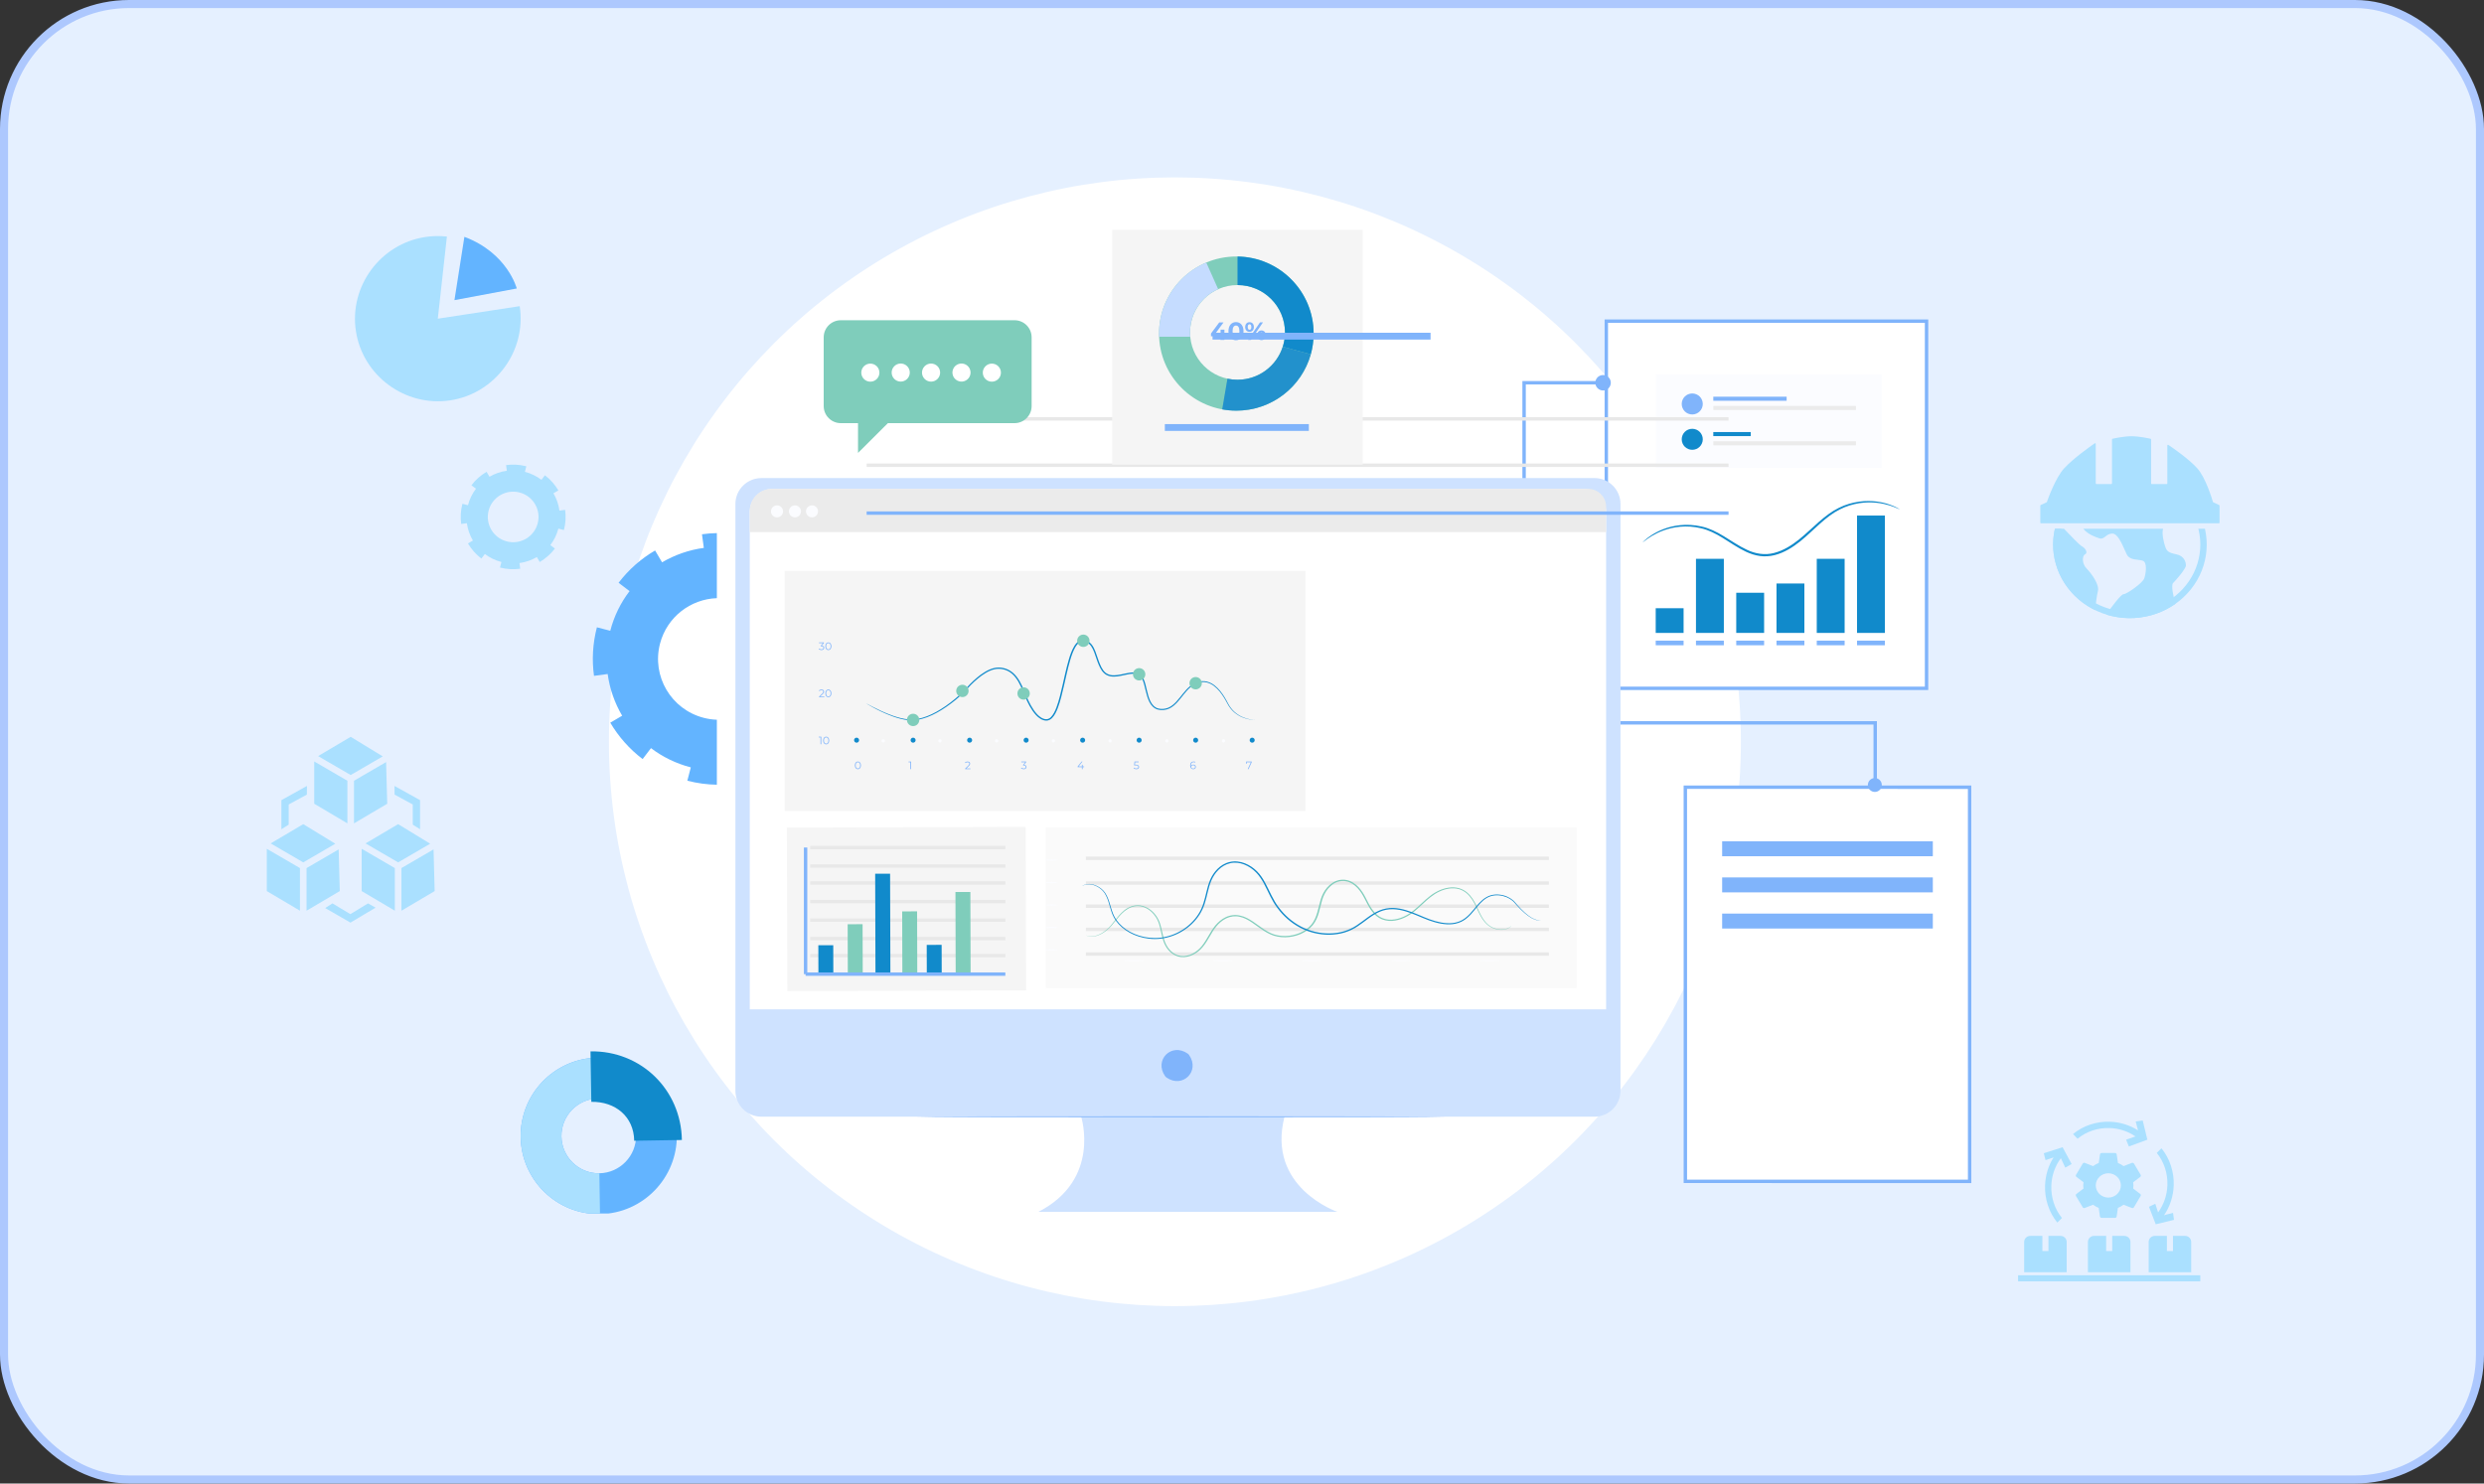 <svg width="308" height="184" viewBox="0 0 308 184" fill="none" xmlns="http://www.w3.org/2000/svg">
<rect x="0" y="0" width="308" height="184" fill="#333333" stroke="none"/>
<rect x="0.5" y="0.5" width="307" height="183" rx="15.5" fill="#E5F0FF" stroke="#ADC8FE"/>
<ellipse cx="145.681" cy="92" rx="70.178" ry="70" fill="white"/>
<g clip-path="url(#clip0_6060_34222)">
<path d="M64.559 141.037C64.473 135.687 68.748 131.263 74.087 131.177C79.427 131.091 83.841 135.372 83.924 140.725C84.01 146.075 79.736 150.499 74.397 150.585C69.057 150.671 64.643 146.389 64.559 141.037ZM78.87 140.805C78.829 138.248 76.72 136.2 74.167 136.242C71.615 136.283 69.572 138.399 69.613 140.957C69.655 143.514 71.764 145.561 74.316 145.52C76.868 145.478 78.912 143.363 78.87 140.805Z" fill="#63B4FF"/>
<path d="M64.559 141.039C64.473 135.69 68.748 131.266 74.087 131.18L74.167 136.244C71.615 136.286 69.572 138.402 69.613 140.959C69.655 143.517 71.764 145.564 74.316 145.523L74.397 150.587C69.057 150.673 64.643 146.392 64.559 141.039Z" fill="#AAE0FF"/>
<path d="M73.219 130.4C79.465 130.299 84.448 135.135 84.549 141.393L78.638 141.488C78.591 138.494 76.306 136.61 73.32 136.661L73.219 130.4Z" fill="#118ACB"/>
<rect x="199.173" y="39.832" width="39.707" height="45.542" fill="white" stroke="#80B4FB" stroke-width="0.422"/>
<path d="M235.568 63.176C235.556 63.203 235.122 62.953 234.271 62.683C233.429 62.422 232.129 62.17 230.556 62.407C229.776 62.532 228.932 62.767 228.105 63.194C227.275 63.609 226.48 64.226 225.695 64.924C224.904 65.618 224.122 66.41 223.217 67.14C222.313 67.858 221.275 68.537 220.052 68.849C219.445 69.003 218.812 69.045 218.205 68.959C217.598 68.876 217.024 68.677 216.492 68.431C215.43 67.932 214.522 67.276 213.624 66.731C212.732 66.173 211.833 65.731 210.926 65.523C210.025 65.303 209.147 65.259 208.359 65.327C206.774 65.466 205.575 66.024 204.816 66.478C204.058 66.941 203.698 67.291 203.677 67.265C203.671 67.259 203.76 67.17 203.933 67.012C204.105 66.849 204.379 66.633 204.757 66.386C205.506 65.9 206.717 65.3 208.338 65.134C209.144 65.054 210.043 65.087 210.977 65.303C211.914 65.505 212.851 65.959 213.752 66.514C214.662 67.06 215.57 67.707 216.602 68.187C217.622 68.677 218.821 68.897 219.981 68.582C221.141 68.288 222.155 67.632 223.045 66.929C223.934 66.214 224.722 65.431 225.526 64.734C226.326 64.036 227.138 63.41 228 62.992C228.854 62.562 229.726 62.333 230.526 62.218C232.141 61.998 233.459 62.289 234.304 62.583C234.729 62.731 235.047 62.879 235.256 62.992C235.464 63.105 235.571 63.167 235.565 63.176H235.568Z" fill="#118ACB"/>
<path d="M213.746 69.309H210.29V78.501H213.746V69.309Z" fill="#118ACB"/>
<path d="M228.723 69.309H225.267V78.501H228.723V69.309Z" fill="#118ACB"/>
<path d="M233.715 63.945H230.259V78.501H233.715V63.945Z" fill="#118ACB"/>
<path d="M208.754 75.438H205.298V78.502H208.754V75.438Z" fill="#118ACB"/>
<path d="M218.739 73.519H215.283V78.499H218.739V73.519Z" fill="#118ACB"/>
<path d="M223.731 72.371H220.275V78.5H223.731V72.371Z" fill="#118ACB"/>
<path d="M213.746 79.457H210.29V80.032H213.746V79.457Z" fill="#80B4FB"/>
<path d="M208.754 79.457H205.298V80.032H208.754V79.457Z" fill="#80B4FB"/>
<path d="M233.715 79.457H230.259V80.032H233.715V79.457Z" fill="#80B4FB"/>
<path d="M228.723 79.457H225.267V80.032H228.723V79.457Z" fill="#80B4FB"/>
<path d="M223.731 79.457H220.275V80.032H223.731V79.457Z" fill="#80B4FB"/>
<path d="M218.739 79.457H215.283V80.032H218.739V79.457Z" fill="#80B4FB"/>
<path d="M233.31 46.438H205.316V58.033H233.31V46.438Z" fill="#FBFCFF"/>
<path d="M211.134 50.103C211.134 50.821 210.551 51.406 209.829 51.406C209.106 51.406 208.523 50.824 208.523 50.103C208.523 49.382 209.106 48.801 209.829 48.801C210.551 48.801 211.134 49.382 211.134 50.103Z" fill="#80B4FB"/>
<path d="M221.531 49.203H212.438V49.708H221.531V49.203Z" fill="#80B4FB"/>
<path d="M230.128 50.348H212.438V50.852H230.128V50.348Z" fill="#EBEBEB"/>
<path d="M211.134 54.486C211.134 55.204 210.551 55.789 209.829 55.789C209.106 55.789 208.523 55.207 208.523 54.486C208.523 53.765 209.106 53.184 209.829 53.184C210.551 53.184 211.134 53.765 211.134 54.486Z" fill="#118ACB"/>
<path d="M217.081 53.586H212.438V54.09H217.081V53.586Z" fill="#118ACB"/>
<path d="M230.128 54.73H212.438V55.235H230.128V54.73Z" fill="#EBEBEB"/>
<rect x="0.211" y="0.211" width="35.247" height="48.887" transform="matrix(1 7.1633e-05 7.23483e-05 1 208.76 97.426)" fill="white" stroke="#80B4FB" stroke-width="0.422"/>
<path d="M213.535 105.273L239.658 105.273" stroke="#80B4FB" stroke-width="1.854"/>
<path d="M213.535 109.754L239.658 109.754" stroke="#80B4FB" stroke-width="1.854"/>
<path d="M213.535 114.238L239.658 114.238" stroke="#80B4FB" stroke-width="1.854"/>
<path d="M200.882 89.656L232.514 89.656L232.514 97.652" stroke="#80B4FB" stroke-width="0.422"/>
<path d="M188.978 60.113V47.473H198.866" stroke="#80B4FB" stroke-width="0.422"/>
<path d="M199.73 47.473C199.73 48.002 199.3 48.431 198.77 48.431C198.239 48.431 197.81 48.002 197.81 47.473C197.81 46.944 198.239 46.516 198.77 46.516C199.3 46.516 199.73 46.944 199.73 47.473Z" fill="#80B4FB"/>
<path d="M233.331 97.362C233.331 97.838 232.944 98.224 232.467 98.224C231.989 98.224 231.603 97.838 231.603 97.362C231.603 96.886 231.989 96.5 232.467 96.5C232.944 96.5 233.331 96.886 233.331 97.362Z" fill="#80B4FB"/>
<path d="M197.704 59.296H94.411C92.629 59.296 91.186 60.735 91.186 62.512V135.286C91.186 137.063 92.629 138.502 94.411 138.502H134.054C134.054 138.502 136.576 146.282 128.759 150.305H165.828C165.828 150.305 157.003 147.288 159.272 138.502H197.704C199.486 138.502 200.929 137.063 200.929 135.286V62.509C200.929 60.732 199.486 59.293 197.704 59.293V59.296Z" fill="#CEE2FF"/>
<path d="M147.436 130.848C148.84 132.851 146.642 135.044 144.634 133.643C144.569 133.596 144.509 133.536 144.462 133.471C143.061 131.468 145.256 129.279 147.264 130.676C147.329 130.724 147.392 130.783 147.436 130.848Z" fill="#80B4FB"/>
<path d="M95.847 60.629H196.262C197.853 60.629 199.147 61.92 199.147 63.507V125.19H92.965V63.507C92.965 61.92 94.259 60.629 95.85 60.629H95.847Z" fill="white"/>
<path d="M95.687 60.629H196.913C198.147 60.629 199.15 61.629 199.15 62.86V65.993H92.965V63.344C92.965 61.845 94.184 60.629 95.687 60.629Z" fill="#EBEBEB"/>
<path d="M97.09 63.424C97.09 63.834 96.757 64.169 96.344 64.169C95.93 64.169 95.597 63.837 95.597 63.424C95.597 63.012 95.93 62.68 96.344 62.68C96.757 62.68 97.09 63.012 97.09 63.424Z" fill="#FBFCFF"/>
<path d="M99.316 63.424C99.316 63.834 98.983 64.169 98.569 64.169C98.156 64.169 97.823 63.837 97.823 63.424C97.823 63.012 98.156 62.68 98.569 62.68C98.983 62.68 99.316 63.012 99.316 63.424Z" fill="#FBFCFF"/>
<path d="M101.43 63.424C101.43 63.834 101.097 64.169 100.684 64.169C100.27 64.169 99.937 63.837 99.937 63.424C99.937 63.012 100.27 62.68 100.684 62.68C101.097 62.68 101.43 63.012 101.43 63.424Z" fill="#FBFCFF"/>
<path d="M179.235 138.512C179.235 138.547 164.537 138.574 146.41 138.574C128.282 138.574 113.579 138.547 113.579 138.512C113.579 138.476 128.273 138.449 146.41 138.449C164.546 138.449 179.235 138.476 179.235 138.512Z" fill="#80B4FB"/>
<path d="M127.173 102.562L97.564 102.646L97.62 122.926L122.17 122.854L125.498 122.845L127.233 122.84L127.173 102.562Z" fill="#F5F5F5"/>
<path d="M99.888 120.822L99.888 105.117" stroke="#80B4FB" stroke-width="0.422"/>
<path d="M100.464 118.523H124.656" stroke="#E8E8E8" stroke-width="0.422"/>
<path d="M100.464 116.418H124.656" stroke="#E8E8E8" stroke-width="0.422"/>
<path d="M100.464 114.121H124.656" stroke="#E8E8E8" stroke-width="0.422"/>
<path d="M100.464 111.82H124.656" stroke="#E8E8E8" stroke-width="0.422"/>
<path d="M100.464 109.523H124.656" stroke="#E8E8E8" stroke-width="0.422"/>
<path d="M100.464 107.414H124.656" stroke="#E8E8E8" stroke-width="0.422"/>
<path d="M100.464 105.117H124.656" stroke="#E8E8E8" stroke-width="0.422"/>
<path d="M103.318 117.233L101.468 117.238L101.478 120.751L103.328 120.746L103.318 117.233Z" fill="#118ACB"/>
<path d="M116.757 117.19L114.907 117.195L114.917 120.708L116.767 120.703L116.757 117.19Z" fill="#118ACB"/>
<path d="M106.955 114.627L105.104 114.633L105.123 120.73L106.973 120.725L106.955 114.627Z" fill="#7FCDBB"/>
<path d="M113.714 113.034L111.864 113.039L111.886 120.721L113.736 120.716L113.714 113.034Z" fill="#7FCDBB"/>
<path d="M110.366 108.366L108.515 108.371L108.552 120.723L110.402 120.718L110.366 108.366Z" fill="#118ACB"/>
<path d="M120.32 110.632L118.47 110.637L118.498 120.704L120.349 120.699L120.32 110.632Z" fill="#7FCDBB"/>
<path d="M99.888 120.82H124.656" stroke="#80B4FB" stroke-width="0.422"/>
<path d="M97.293 70.801V100.581H145.223H149.426H161.878V70.801H97.293Z" fill="#F5F5F5"/>
<path d="M101.835 91.371V92.312H101.737V91.457H101.514V91.371H101.832H101.835Z" fill="#80B4FB"/>
<path d="M102.061 91.845C102.061 91.545 102.219 91.367 102.436 91.367C102.653 91.367 102.814 91.545 102.814 91.845C102.814 92.145 102.656 92.323 102.436 92.323C102.216 92.323 102.061 92.145 102.061 91.845ZM102.716 91.845C102.716 91.593 102.603 91.456 102.439 91.456C102.275 91.456 102.162 91.596 102.162 91.845C102.162 92.094 102.275 92.234 102.439 92.234C102.603 92.234 102.716 92.094 102.716 91.845Z" fill="#80B4FB"/>
<path d="M102.219 86.384V86.47H101.558V86.402L101.951 86.019C102.058 85.915 102.079 85.85 102.079 85.787C102.079 85.678 102.002 85.612 101.859 85.612C101.749 85.612 101.663 85.645 101.603 85.716L101.535 85.657C101.606 85.571 101.725 85.523 101.868 85.523C102.058 85.523 102.18 85.621 102.18 85.779C102.18 85.868 102.153 85.948 102.025 86.072L101.704 86.387H102.222L102.219 86.384Z" fill="#80B4FB"/>
<path d="M102.335 85.997C102.335 85.698 102.493 85.519 102.71 85.519C102.927 85.519 103.088 85.698 103.088 85.997C103.088 86.297 102.93 86.475 102.71 86.475C102.49 86.475 102.335 86.297 102.335 85.997ZM102.989 85.997C102.989 85.745 102.876 85.609 102.713 85.609C102.549 85.609 102.436 85.748 102.436 85.997C102.436 86.246 102.549 86.386 102.713 86.386C102.876 86.386 102.989 86.246 102.989 85.997Z" fill="#80B4FB"/>
<path d="M102.198 80.35C102.198 80.507 102.082 80.629 101.856 80.629C101.719 80.629 101.588 80.582 101.517 80.507L101.565 80.43C101.624 80.493 101.734 80.54 101.856 80.54C102.014 80.54 102.097 80.469 102.097 80.35C102.097 80.232 102.017 80.163 101.841 80.163H101.773V80.092L102.035 79.766H101.553V79.68H102.16V79.748L101.892 80.083C102.094 80.095 102.195 80.199 102.195 80.35H102.198Z" fill="#80B4FB"/>
<path d="M102.335 80.153C102.335 79.854 102.493 79.676 102.71 79.676C102.927 79.676 103.088 79.854 103.088 80.153C103.088 80.453 102.93 80.631 102.71 80.631C102.49 80.631 102.335 80.453 102.335 80.153ZM102.99 80.153C102.99 79.901 102.877 79.765 102.713 79.765C102.549 79.765 102.436 79.904 102.436 80.153C102.436 80.403 102.549 80.542 102.713 80.542C102.877 80.542 102.99 80.403 102.99 80.153Z" fill="#80B4FB"/>
<path d="M105.996 94.927C105.996 94.627 106.154 94.449 106.371 94.449C106.588 94.449 106.749 94.627 106.749 94.927C106.749 95.227 106.591 95.405 106.371 95.405C106.151 95.405 105.996 95.227 105.996 94.927ZM106.651 94.927C106.651 94.675 106.538 94.538 106.374 94.538C106.211 94.538 106.097 94.678 106.097 94.927C106.097 95.176 106.211 95.316 106.374 95.316C106.538 95.316 106.651 95.176 106.651 94.927Z" fill="#80B4FB"/>
<path d="M112.975 94.457V95.398H112.876V94.543H112.653V94.457H112.972H112.975Z" fill="#80B4FB"/>
<path d="M120.328 95.314V95.4H119.668V95.331L120.06 94.949C120.167 94.845 120.188 94.779 120.188 94.717C120.188 94.607 120.111 94.542 119.968 94.542C119.858 94.542 119.772 94.575 119.712 94.646L119.644 94.587C119.715 94.501 119.834 94.453 119.977 94.453C120.167 94.453 120.289 94.551 120.289 94.708C120.289 94.797 120.263 94.88 120.135 95.002L119.813 95.317H120.331L120.328 95.314Z" fill="#80B4FB"/>
<path d="M127.28 95.128C127.28 95.285 127.164 95.406 126.938 95.406C126.801 95.406 126.67 95.359 126.599 95.285L126.646 95.208C126.706 95.27 126.816 95.317 126.938 95.317C127.095 95.317 127.179 95.246 127.179 95.128C127.179 95.009 127.098 94.941 126.923 94.941H126.854V94.87L127.116 94.543H126.634V94.457H127.241V94.525L126.973 94.861C127.176 94.872 127.277 94.976 127.277 95.128H127.28Z" fill="#80B4FB"/>
<path d="M134.431 95.151H134.243V95.398H134.145V95.151H133.613V95.08L134.113 94.457H134.22L133.738 95.065H134.148V94.849H134.243V95.065H134.431V95.151Z" fill="#80B4FB"/>
<path d="M141.239 95.122C141.239 95.282 141.126 95.406 140.897 95.406C140.76 95.406 140.632 95.359 140.558 95.285L140.606 95.208C140.665 95.27 140.775 95.317 140.894 95.317C141.055 95.317 141.138 95.24 141.138 95.125C141.138 95.003 141.064 94.929 140.823 94.929H140.621L140.668 94.457H141.183V94.543H140.751L140.719 94.843H140.841C141.123 94.843 141.233 94.956 141.233 95.122H141.239Z" fill="#80B4FB"/>
<path d="M148.281 95.117C148.281 95.292 148.141 95.405 147.959 95.405C147.71 95.405 147.573 95.233 147.573 94.936C147.573 94.615 147.748 94.449 148.004 94.449C148.09 94.449 148.168 94.464 148.227 94.5L148.189 94.577C148.141 94.544 148.075 94.532 148.004 94.532C147.802 94.532 147.671 94.663 147.671 94.918C147.671 94.939 147.671 94.966 147.674 94.995C147.721 94.891 147.832 94.835 147.962 94.835C148.15 94.835 148.281 94.945 148.281 95.117ZM148.186 95.117C148.186 94.992 148.093 94.915 147.948 94.915C147.802 94.915 147.707 95.004 147.707 95.12C147.707 95.224 147.793 95.322 147.956 95.322C148.093 95.322 148.186 95.241 148.186 95.117Z" fill="#80B4FB"/>
<path d="M155.209 94.457V94.525L154.813 95.398H154.709L155.096 94.543H154.611V94.718H154.516V94.457H155.209Z" fill="#80B4FB"/>
<path d="M107.458 63.641L214.328 63.641" stroke="#80B4FB" stroke-width="0.422"/>
<path d="M107.458 57.703L214.329 57.703" stroke="#E8E8E8" stroke-width="0.422"/>
<path d="M107.458 51.957L214.329 51.957" stroke="#E8E8E8" stroke-width="0.422"/>
<path d="M106.523 91.804C106.523 91.976 106.384 92.115 106.211 92.115C106.038 92.115 105.899 91.976 105.899 91.804C105.899 91.632 106.038 91.492 106.211 91.492C106.384 91.492 106.523 91.632 106.523 91.804Z" fill="#118ACB"/>
<path d="M113.531 91.804C113.531 91.976 113.392 92.115 113.219 92.115C113.047 92.115 112.907 91.976 112.907 91.804C112.907 91.632 113.047 91.492 113.219 91.492C113.392 91.492 113.531 91.632 113.531 91.804Z" fill="#118ACB"/>
<path d="M120.54 91.804C120.54 91.976 120.4 92.115 120.227 92.115C120.055 92.115 119.915 91.976 119.915 91.804C119.915 91.632 120.055 91.492 120.227 91.492C120.4 91.492 120.54 91.632 120.54 91.804Z" fill="#118ACB"/>
<path d="M127.545 91.804C127.545 91.976 127.405 92.115 127.232 92.115C127.06 92.115 126.92 91.976 126.92 91.804C126.92 91.632 127.06 91.492 127.232 91.492C127.405 91.492 127.545 91.632 127.545 91.804Z" fill="#118ACB"/>
<path d="M134.553 91.804C134.553 91.976 134.413 92.115 134.241 92.115C134.068 92.115 133.928 91.976 133.928 91.804C133.928 91.632 134.068 91.492 134.241 91.492C134.413 91.492 134.553 91.632 134.553 91.804Z" fill="#118ACB"/>
<path d="M148.567 91.804C148.567 91.976 148.427 92.115 148.254 92.115C148.082 92.115 147.942 91.976 147.942 91.804C147.942 91.632 148.082 91.492 148.254 91.492C148.427 91.492 148.567 91.632 148.567 91.804Z" fill="#118ACB"/>
<path d="M141.559 91.804C141.559 91.976 141.419 92.115 141.246 92.115C141.074 92.115 140.934 91.976 140.934 91.804C140.934 91.632 141.074 91.492 141.246 91.492C141.419 91.492 141.559 91.632 141.559 91.804Z" fill="#118ACB"/>
<path d="M155.575 91.804C155.575 91.976 155.435 92.115 155.263 92.115C155.09 92.115 154.95 91.976 154.95 91.804C154.95 91.632 155.09 91.492 155.263 91.492C155.435 91.492 155.575 91.632 155.575 91.804Z" fill="#118ACB"/>
<path d="M109.718 91.888C109.718 92.001 109.626 92.093 109.513 92.093C109.4 92.093 109.308 92.001 109.308 91.888C109.308 91.776 109.4 91.684 109.513 91.684C109.626 91.684 109.718 91.776 109.718 91.888Z" fill="#FBFCFF"/>
<path d="M116.75 91.888C116.75 92.001 116.658 92.093 116.545 92.093C116.432 92.093 116.34 92.001 116.34 91.888C116.34 91.776 116.432 91.684 116.545 91.684C116.658 91.684 116.75 91.776 116.75 91.888Z" fill="#FBFCFF"/>
<path d="M123.785 91.888C123.785 92.001 123.693 92.093 123.58 92.093C123.467 92.093 123.375 92.001 123.375 91.888C123.375 91.776 123.467 91.684 123.58 91.684C123.693 91.684 123.785 91.776 123.785 91.888Z" fill="#FBFCFF"/>
<path d="M130.817 91.888C130.817 92.001 130.725 92.093 130.612 92.093C130.499 92.093 130.407 92.001 130.407 91.888C130.407 91.776 130.499 91.684 130.612 91.684C130.725 91.684 130.817 91.776 130.817 91.888Z" fill="#FBFCFF"/>
<path d="M137.852 91.888C137.852 92.001 137.76 92.093 137.647 92.093C137.534 92.093 137.442 92.001 137.442 91.888C137.442 91.776 137.534 91.684 137.647 91.684C137.76 91.684 137.852 91.776 137.852 91.888Z" fill="#FBFCFF"/>
<path d="M144.884 91.888C144.884 92.001 144.792 92.093 144.679 92.093C144.566 92.093 144.474 92.001 144.474 91.888C144.474 91.776 144.566 91.684 144.679 91.684C144.792 91.684 144.884 91.776 144.884 91.888Z" fill="#FBFCFF"/>
<path d="M151.919 91.888C151.919 92.001 151.827 92.093 151.714 92.093C151.601 92.093 151.509 92.001 151.509 91.888C151.509 91.776 151.601 91.684 151.714 91.684C151.827 91.684 151.919 91.776 151.919 91.888Z" fill="#FBFCFF"/>
<path d="M155.575 89.291C155.575 89.291 155.512 89.297 155.393 89.291C155.274 89.282 155.099 89.267 154.87 89.22C154.421 89.128 153.731 88.935 153.046 88.356C152.707 88.072 152.398 87.674 152.151 87.193C151.904 86.722 151.607 86.223 151.214 85.746C150.818 85.28 150.31 84.805 149.632 84.645C149.298 84.565 148.933 84.579 148.584 84.683C148.233 84.793 147.906 84.983 147.612 85.232C147.014 85.731 146.577 86.437 145.997 87.078C145.705 87.395 145.369 87.707 144.944 87.894C144.521 88.075 144.03 88.134 143.56 88.006C143.081 87.879 142.716 87.478 142.507 87.042C142.29 86.603 142.168 86.125 142.052 85.648C141.933 85.17 141.838 84.677 141.636 84.232C141.535 84.013 141.392 83.805 141.187 83.695C140.978 83.582 140.729 83.556 140.479 83.559C139.973 83.585 139.464 83.731 138.938 83.829C138.673 83.876 138.405 83.924 138.126 83.921C137.849 83.921 137.561 83.888 137.299 83.76C137.028 83.651 136.82 83.434 136.641 83.212C136.484 82.977 136.347 82.728 136.24 82.467C136.017 81.951 135.871 81.408 135.669 80.885C135.565 80.627 135.455 80.369 135.297 80.144C135.139 79.921 134.937 79.734 134.69 79.639C134.628 79.621 134.562 79.598 134.5 79.583L134.297 79.565C134.164 79.556 134.042 79.583 133.923 79.642C133.688 79.761 133.509 79.989 133.36 80.227C133.069 80.716 132.879 81.271 132.709 81.835C132.542 82.399 132.403 82.974 132.266 83.559C132.043 84.523 131.84 85.484 131.593 86.425C131.469 86.894 131.335 87.36 131.162 87.814C130.987 88.262 130.787 88.716 130.433 89.075C130.255 89.247 130.008 89.383 129.74 89.38C129.484 89.38 129.241 89.288 129.032 89.166C128.61 88.914 128.301 88.54 128.036 88.161C127.503 87.395 127.164 86.544 126.834 85.728C126.498 84.921 126.12 84.123 125.493 83.574C124.88 83.031 123.996 82.826 123.241 83.025C122.86 83.12 122.5 83.292 122.17 83.496C121.837 83.695 121.527 83.927 121.233 84.173C120.65 84.66 120.126 85.194 119.671 85.74H119.668V85.746C118.919 86.49 118.136 87.122 117.351 87.662C116.566 88.202 115.774 88.644 114.98 88.944C114.189 89.235 113.392 89.41 112.66 89.33C111.931 89.258 111.292 89.06 110.727 88.864C109.599 88.457 108.775 88.018 108.216 87.719C107.939 87.567 107.728 87.446 107.591 87.36C107.451 87.276 107.383 87.226 107.383 87.226C107.383 87.226 107.457 87.265 107.6 87.342C107.749 87.422 107.963 87.535 108.237 87.68C108.799 87.965 109.632 88.392 110.753 88.787C111.316 88.977 111.952 89.166 112.666 89.232C113.377 89.303 114.159 89.131 114.936 88.837C115.715 88.537 116.497 88.095 117.274 87.555C118.047 87.015 118.823 86.38 119.558 85.645V85.651C120.019 85.093 120.54 84.556 121.132 84.057C121.426 83.808 121.742 83.571 122.084 83.366C122.423 83.155 122.795 82.977 123.199 82.873C124.011 82.66 124.939 82.873 125.6 83.452C126.266 84.031 126.653 84.855 126.992 85.665C127.325 86.484 127.661 87.321 128.179 88.066C128.434 88.434 128.735 88.79 129.119 89.018C129.309 89.131 129.52 89.208 129.737 89.208C129.949 89.208 130.142 89.104 130.302 88.953C130.615 88.632 130.817 88.196 130.987 87.757C131.153 87.315 131.287 86.852 131.412 86.386C131.659 85.452 131.858 84.49 132.081 83.526C132.218 82.942 132.358 82.363 132.527 81.793C132.697 81.224 132.89 80.66 133.197 80.144C133.357 79.891 133.545 79.639 133.833 79.491C133.973 79.42 134.143 79.387 134.297 79.396L134.526 79.417C134.601 79.434 134.675 79.461 134.75 79.482C135.041 79.592 135.273 79.811 135.443 80.055C135.612 80.301 135.725 80.568 135.832 80.832C136.038 81.366 136.183 81.906 136.4 82.407C136.612 82.903 136.888 83.404 137.367 83.609C137.837 83.835 138.39 83.755 138.902 83.669C139.42 83.574 139.931 83.425 140.47 83.398C140.737 83.398 141.017 83.422 141.264 83.559C141.514 83.695 141.674 83.939 141.782 84.17C141.996 84.648 142.088 85.143 142.207 85.618C142.32 86.093 142.439 86.564 142.644 86.98C142.843 87.395 143.171 87.751 143.599 87.87C144.024 87.986 144.488 87.935 144.881 87.769C145.277 87.597 145.604 87.303 145.887 86.992C146.458 86.366 146.904 85.653 147.523 85.14C147.829 84.885 148.177 84.683 148.543 84.573C148.912 84.467 149.298 84.452 149.652 84.541C150.369 84.719 150.89 85.214 151.288 85.692C151.684 86.182 151.979 86.689 152.225 87.167C152.463 87.641 152.761 88.03 153.091 88.315C153.751 88.891 154.433 89.092 154.873 89.196C155.099 89.25 155.274 89.27 155.39 89.282C155.509 89.297 155.569 89.297 155.569 89.3L155.575 89.291Z" fill="#118ACB"/>
<path d="M113.987 89.293C113.987 89.717 113.642 90.058 113.219 90.058C112.797 90.058 112.452 89.714 112.452 89.293C112.452 88.871 112.797 88.527 113.219 88.527C113.642 88.527 113.987 88.871 113.987 89.293Z" fill="#7FCDBB"/>
<path d="M120.1 85.695C120.1 86.12 119.755 86.461 119.332 86.461C118.91 86.461 118.565 86.117 118.565 85.695C118.565 85.274 118.91 84.93 119.332 84.93C119.755 84.93 120.1 85.274 120.1 85.695Z" fill="#7FCDBB"/>
<path d="M127.688 86.012C127.688 86.436 127.343 86.777 126.921 86.777C126.498 86.777 126.153 86.433 126.153 86.012C126.153 85.59 126.498 85.246 126.921 85.246C127.343 85.246 127.688 85.59 127.688 86.012Z" fill="#7FCDBB"/>
<path d="M135.095 79.472C135.095 79.897 134.75 80.238 134.327 80.238C133.905 80.238 133.56 79.894 133.56 79.472C133.56 79.051 133.905 78.707 134.327 78.707C134.75 78.707 135.095 79.051 135.095 79.472Z" fill="#7FCDBB"/>
<path d="M142.014 83.633C142.014 84.057 141.669 84.398 141.246 84.398C140.824 84.398 140.479 84.054 140.479 83.633C140.479 83.211 140.824 82.867 141.246 82.867C141.669 82.867 142.014 83.211 142.014 83.633Z" fill="#7FCDBB"/>
<path d="M149.022 84.738C149.022 85.159 148.677 85.504 148.254 85.504C147.832 85.504 147.487 85.159 147.487 84.738C147.487 84.317 147.832 83.973 148.254 83.973C148.677 83.973 149.022 84.317 149.022 84.738Z" fill="#7FCDBB"/>
<path d="M137.904 28.512V57.631H141.435H146.299H168.965V28.512H137.904Z" fill="#F5F5F5"/>
<path d="M153.298 31.812C148.006 31.812 143.714 36.094 143.714 41.372C143.714 46.651 148.006 50.932 153.298 50.932C158.59 50.932 162.882 46.651 162.882 41.372C162.882 36.094 158.59 31.812 153.298 31.812ZM153.444 47.102C150.192 47.102 147.557 44.473 147.557 41.23C147.557 37.987 150.192 35.358 153.444 35.358C156.695 35.358 159.33 37.987 159.33 41.23C159.33 44.473 156.695 47.102 153.444 47.102Z" fill="#7FCDBB"/>
<path d="M153.444 31.816C153.444 32.834 153.444 34.205 153.444 35.356C156.695 35.356 159.331 37.985 159.331 41.228C159.331 41.848 159.233 42.447 159.054 43.008L162.529 43.949C162.758 43.13 162.883 42.266 162.883 41.373C162.883 36.142 158.67 31.896 153.444 31.816Z" fill="#118ACB"/>
<path d="M147.554 41.225C147.554 38.834 148.988 36.778 151.043 35.861L149.568 32.559C146.126 34.01 143.711 37.407 143.711 41.368C143.711 41.501 143.717 41.635 143.72 41.768H147.578C147.56 41.587 147.551 41.406 147.551 41.222L147.554 41.225Z" fill="#C5DCFF"/>
<path d="M153.441 47.102C153.013 47.102 152.596 47.055 152.195 46.969C152.046 47.82 151.766 49.473 151.546 50.773C152.114 50.877 152.697 50.933 153.295 50.933C157.695 50.933 161.398 47.978 162.525 43.948L159.051 43.008C158.296 45.382 156.068 47.099 153.441 47.099V47.102Z" fill="#118ACB"/>
<g opacity="0.3">
<path opacity="0.3" d="M153.441 47.099C153.013 47.099 152.596 47.051 152.195 46.965C152.046 47.816 151.766 49.469 151.546 50.769C152.114 50.873 152.697 50.929 153.295 50.929C157.695 50.929 161.398 47.974 162.525 43.944L159.051 43.004C158.296 45.378 156.068 47.096 153.441 47.096V47.099Z" fill="#D9D2D2"/>
</g>
<path d="M152.171 41.703H151.817V42.16H151.326V41.703H150.154V41.365L151.18 39.988H151.71L150.758 41.294H151.344V40.887H151.82V41.294H152.174V41.703H152.171Z" fill="#80B4FB"/>
<path d="M152.32 41.074C152.32 40.356 152.718 39.949 153.254 39.949C153.789 39.949 154.188 40.356 154.188 41.074C154.188 41.792 153.792 42.198 153.254 42.198C152.715 42.198 152.32 41.792 152.32 41.074ZM153.679 41.074C153.679 40.581 153.504 40.377 153.254 40.377C153.004 40.377 152.831 40.581 152.831 41.074C152.831 41.566 153.007 41.771 153.254 41.771C153.501 41.771 153.679 41.566 153.679 41.074Z" fill="#80B4FB"/>
<path d="M154.393 40.56C154.393 40.195 154.616 39.961 154.934 39.961C155.252 39.961 155.473 40.189 155.473 40.56C155.473 40.931 155.252 41.16 154.934 41.16C154.616 41.16 154.393 40.928 154.393 40.56ZM155.16 40.56C155.16 40.329 155.071 40.216 154.934 40.216C154.797 40.216 154.708 40.332 154.708 40.56C154.708 40.789 154.8 40.904 154.934 40.904C155.068 40.904 155.16 40.792 155.16 40.56ZM156.231 39.985H156.6L155.113 42.157H154.744L156.231 39.985ZM155.874 41.584C155.874 41.219 156.097 40.985 156.413 40.985C156.728 40.985 156.954 41.216 156.954 41.584C156.954 41.952 156.731 42.183 156.413 42.183C156.094 42.183 155.874 41.952 155.874 41.584ZM156.639 41.584C156.639 41.355 156.549 41.24 156.413 41.24C156.276 41.24 156.187 41.352 156.187 41.584C156.187 41.815 156.279 41.928 156.413 41.928C156.546 41.928 156.639 41.812 156.639 41.584Z" fill="#80B4FB"/>
<path d="M144.433 53.023L162.289 53.023" stroke="#80B4FB" stroke-width="0.845"/>
<path d="M150.347 41.695L177.381 41.695" stroke="#80B4FB" stroke-width="0.845"/>
<path d="M195.506 102.629H129.648V122.547H195.506V102.629Z" fill="#FAFAFA"/>
<path d="M134.64 106.457L192.05 106.457" stroke="#E8E8E8" stroke-width="0.422"/>
<path d="M134.64 109.523L192.05 109.523" stroke="#E8E8E8" stroke-width="0.422"/>
<path d="M134.64 112.395L192.05 112.395" stroke="#E8E8E8" stroke-width="0.422"/>
<path d="M134.64 115.27L192.05 115.27" stroke="#E8E8E8" stroke-width="0.422"/>
<path d="M134.64 118.332L192.05 118.332" stroke="#E8E8E8" stroke-width="0.422"/>
<path d="M187.396 114.837C187.396 114.837 187.356 114.883 187.27 114.966C187.173 115.038 187.029 115.153 186.787 115.232C186.326 115.39 185.484 115.397 184.695 114.901C184.313 114.646 183.982 114.273 183.712 113.827C183.438 113.385 183.219 112.872 182.963 112.337C182.7 111.805 182.38 111.238 181.843 110.781C181.573 110.555 181.245 110.372 180.871 110.268C180.496 110.171 180.082 110.146 179.672 110.21C178.847 110.329 178.055 110.724 177.385 111.259C176.701 111.791 176.103 112.448 175.369 113.041C174.645 113.633 173.701 114.143 172.603 114.219C172.059 114.248 171.487 114.129 171.019 113.852C170.551 113.576 170.198 113.177 169.917 112.753C169.348 111.902 169.06 110.914 168.318 110.138C167.958 109.754 167.493 109.42 166.932 109.309C166.37 109.19 165.765 109.33 165.304 109.646C164.836 109.959 164.479 110.401 164.235 110.878C163.986 111.356 163.86 111.888 163.727 112.419C163.597 112.951 163.468 113.497 163.223 114.018C163.104 114.28 162.945 114.528 162.758 114.765C162.56 114.991 162.34 115.21 162.081 115.386C161.573 115.756 160.969 116.008 160.335 116.14C159.701 116.28 159.035 116.288 158.408 116.166C157.771 116.054 157.206 115.76 156.705 115.44C156.201 115.117 155.747 114.758 155.268 114.434C154.789 114.118 154.285 113.82 153.72 113.705C153.158 113.572 152.56 113.655 152.063 113.892C151.563 114.133 151.156 114.492 150.828 114.887C150.497 115.282 150.245 115.724 149.993 116.155C149.741 116.586 149.485 117.017 149.165 117.412C148.848 117.807 148.444 118.148 147.976 118.389C147.512 118.63 146.961 118.766 146.424 118.701C145.888 118.64 145.416 118.378 145.078 118.051C144.735 117.721 144.498 117.333 144.336 116.934C144.177 116.536 144.084 116.13 143.997 115.738C143.832 114.952 143.67 114.19 143.201 113.583C142.766 112.976 142.103 112.495 141.361 112.398C140.994 112.351 140.627 112.398 140.299 112.513C139.971 112.628 139.69 112.804 139.446 112.998C138.477 113.799 138.012 114.765 137.296 115.325C136.615 115.907 135.884 116.176 135.373 116.162C135.121 116.162 134.93 116.115 134.811 116.076C134.692 116.033 134.635 116.008 134.635 116.008C134.638 115.986 134.872 116.133 135.373 116.13C135.87 116.133 136.583 115.864 137.245 115.282C137.944 114.725 138.394 113.759 139.374 112.933C139.622 112.732 139.914 112.545 140.252 112.423C140.591 112.301 140.983 112.25 141.372 112.297C142.161 112.398 142.852 112.897 143.306 113.522C143.54 113.834 143.72 114.186 143.842 114.564C143.965 114.937 144.048 115.325 144.134 115.717C144.22 116.108 144.314 116.507 144.473 116.895C144.631 117.279 144.861 117.653 145.189 117.965C145.513 118.274 145.949 118.515 146.442 118.568C146.936 118.626 147.447 118.5 147.89 118.27C148.336 118.04 148.722 117.714 149.024 117.333C149.334 116.952 149.582 116.525 149.834 116.094C150.086 115.663 150.339 115.217 150.681 114.804C151.023 114.398 151.44 114.018 151.973 113.763C152.503 113.508 153.158 113.418 153.759 113.561C154.368 113.687 154.89 113.996 155.376 114.316C155.862 114.643 156.316 115.002 156.809 115.318C157.303 115.634 157.836 115.911 158.444 116.015C159.046 116.13 159.683 116.122 160.288 115.99C160.896 115.86 161.48 115.62 161.962 115.268C162.211 115.099 162.416 114.89 162.607 114.675C162.78 114.452 162.935 114.215 163.05 113.96C163.284 113.457 163.414 112.919 163.543 112.387C163.676 111.855 163.802 111.317 164.062 110.814C164.321 110.318 164.688 109.855 165.189 109.521C165.682 109.183 166.356 109.025 166.968 109.154C167.587 109.276 168.08 109.639 168.451 110.038C169.218 110.85 169.506 111.852 170.061 112.674C170.335 113.087 170.673 113.468 171.109 113.727C171.548 113.985 172.074 114.097 172.589 114.072C173.629 114.007 174.551 113.518 175.261 112.937C175.984 112.355 176.589 111.697 177.284 111.159C177.972 110.616 178.786 110.21 179.643 110.092C180.068 110.027 180.504 110.052 180.9 110.16C181.296 110.271 181.638 110.469 181.915 110.702C182.47 111.18 182.79 111.762 183.05 112.297C183.305 112.84 183.514 113.35 183.781 113.788C184.043 114.226 184.364 114.596 184.731 114.847C185.491 115.339 186.312 115.343 186.766 115.199C187.234 115.045 187.374 114.822 187.385 114.837H187.396Z" fill="#7FCDBB"/>
<path d="M191.022 114.153C191.022 114.153 190.958 114.16 190.824 114.164C190.76 114.164 190.677 114.146 190.58 114.135C190.49 114.106 190.374 114.088 190.259 114.035C189.784 113.859 189.19 113.428 188.552 112.792C188.394 112.634 188.232 112.461 188.063 112.278C187.893 112.095 187.742 111.887 187.533 111.714C187.119 111.366 186.521 111.104 185.848 111.05C185.509 111.021 185.157 111.057 184.818 111.161C184.48 111.269 184.173 111.463 183.9 111.696C183.349 112.167 182.935 112.792 182.391 113.384C182.117 113.679 181.811 113.97 181.426 114.196C181.044 114.422 180.583 114.573 180.104 114.624C179.136 114.721 178.138 114.491 177.195 114.153C176.244 113.812 175.337 113.341 174.314 113.04C173.806 112.885 173.27 112.781 172.722 112.763C172.175 112.756 171.621 112.849 171.116 113.065C170.094 113.489 169.294 114.261 168.329 114.893C167.85 115.216 167.303 115.478 166.716 115.658C166.129 115.838 165.499 115.92 164.869 115.935C163.601 115.953 162.312 115.647 161.199 115.055C160.087 114.466 159.14 113.625 158.416 112.655C157.67 111.689 157.26 110.59 156.72 109.588C156.446 109.089 156.137 108.604 155.733 108.194C155.326 107.785 154.837 107.444 154.282 107.224C153.731 107.005 153.104 106.93 152.532 107.066C151.956 107.192 151.459 107.508 151.077 107.893C150.692 108.277 150.407 108.729 150.206 109.196C150.004 109.667 149.874 110.155 149.756 110.64C149.637 111.125 149.529 111.606 149.374 112.077C149.223 112.548 149.014 113 148.751 113.417C148.225 114.254 147.491 114.954 146.648 115.468C145.809 115.992 144.855 116.312 143.904 116.427C142.95 116.534 142.014 116.416 141.193 116.154C139.533 115.637 138.359 114.519 137.923 113.381C137.696 112.813 137.584 112.264 137.419 111.775C137.257 111.29 137.062 110.849 136.767 110.522C136.166 109.868 135.37 109.642 134.876 109.681C134.365 109.724 134.167 109.929 134.16 109.908C134.16 109.922 134.351 109.703 134.873 109.649C135.381 109.595 136.198 109.814 136.825 110.482C137.134 110.816 137.336 111.265 137.505 111.754C137.674 112.246 137.793 112.792 138.02 113.352C138.459 114.466 139.608 115.55 141.239 116.05C142.046 116.301 142.961 116.412 143.89 116.305C144.815 116.19 145.748 115.874 146.565 115.36C147.386 114.853 148.103 114.167 148.614 113.349C149.143 112.533 149.367 111.581 149.594 110.608C149.712 110.123 149.842 109.627 150.047 109.143C150.253 108.661 150.544 108.191 150.948 107.788C151.344 107.386 151.869 107.052 152.489 106.912C153.104 106.768 153.778 106.847 154.358 107.077C154.941 107.307 155.452 107.663 155.874 108.087C156.295 108.514 156.608 109.01 156.885 109.516C157.433 110.533 157.836 111.617 158.571 112.562C159.28 113.514 160.209 114.336 161.297 114.911C162.381 115.489 163.637 115.787 164.869 115.769C165.485 115.759 166.093 115.676 166.662 115.504C167.231 115.331 167.757 115.08 168.228 114.764C169.176 114.146 169.982 113.366 171.048 112.925C171.574 112.698 172.161 112.601 172.73 112.609C173.302 112.627 173.853 112.738 174.368 112.896C175.409 113.205 176.323 113.683 177.256 114.02C178.185 114.358 179.161 114.581 180.086 114.491C180.547 114.444 180.983 114.304 181.35 114.088C181.718 113.873 182.02 113.593 182.29 113.305C182.827 112.724 183.248 112.099 183.817 111.617C184.101 111.38 184.422 111.179 184.778 111.064C185.135 110.956 185.506 110.92 185.855 110.953C186.557 111.014 187.166 111.287 187.594 111.653C187.81 111.836 187.958 112.048 188.124 112.231C188.286 112.415 188.448 112.587 188.603 112.749C189.226 113.388 189.805 113.819 190.27 114.002C190.731 114.207 191.022 114.128 191.015 114.149L191.022 114.153Z" fill="#118ACB"/>
<path d="M131.16 106.681C131.16 106.724 130.822 106.76 130.404 106.76C129.986 106.76 129.648 106.724 129.648 106.681C129.648 106.638 129.986 106.602 130.404 106.602C130.822 106.602 131.16 106.638 131.16 106.681Z" fill="#FBFCFF"/>
<path d="M131.16 109.466C131.16 109.509 130.822 109.545 130.404 109.545C129.986 109.545 129.648 109.509 129.648 109.466C129.648 109.423 129.986 109.387 130.404 109.387C130.822 109.387 131.16 109.423 131.16 109.466Z" fill="#FBFCFF"/>
<path d="M131.16 112.247C131.16 112.29 130.822 112.326 130.404 112.326C129.986 112.326 129.648 112.29 129.648 112.247C129.648 112.204 129.986 112.168 130.404 112.168C130.822 112.168 131.16 112.204 131.16 112.247Z" fill="#FBFCFF"/>
<path d="M131.16 115.025C131.16 115.068 130.822 115.104 130.404 115.104C129.986 115.104 129.648 115.068 129.648 115.025C129.648 114.981 129.986 114.945 130.404 114.945C130.822 114.945 131.16 114.981 131.16 115.025Z" fill="#FBFCFF"/>
<path d="M131.16 117.806C131.16 117.849 130.822 117.885 130.404 117.885C129.986 117.885 129.648 117.849 129.648 117.806C129.648 117.763 129.986 117.727 130.404 117.727C130.822 117.727 131.16 117.763 131.16 117.806Z" fill="#FBFCFF"/>
<path d="M141.849 119.144C141.849 119.179 141.29 119.209 140.597 119.209C139.904 119.209 139.344 119.179 139.344 119.144C139.344 119.108 139.904 119.078 140.597 119.078C141.29 119.078 141.849 119.108 141.849 119.144Z" fill="#FBFCFF"/>
<path d="M152.885 119.144C152.885 119.179 152.326 119.209 151.633 119.209C150.94 119.209 150.381 119.179 150.381 119.144C150.381 119.108 150.94 119.078 151.633 119.078C152.326 119.078 152.885 119.108 152.885 119.144Z" fill="#FBFCFF"/>
<path d="M163.918 119.144C163.918 119.179 163.358 119.209 162.665 119.209C161.972 119.209 161.413 119.179 161.413 119.144C161.413 119.108 161.972 119.078 162.665 119.078C163.358 119.078 163.918 119.108 163.918 119.144Z" fill="#FBFCFF"/>
<path d="M174.954 119.144C174.954 119.179 174.395 119.209 173.702 119.209C173.008 119.209 172.449 119.179 172.449 119.144C172.449 119.108 173.008 119.078 173.702 119.078C174.395 119.078 174.954 119.108 174.954 119.144Z" fill="#FBFCFF"/>
<path d="M185.989 119.144C185.989 119.179 185.43 119.209 184.737 119.209C184.044 119.209 183.485 119.179 183.485 119.144C183.485 119.108 184.044 119.078 184.737 119.078C185.43 119.078 185.989 119.108 185.989 119.144Z" fill="#FBFCFF"/>
<path d="M54.286 39.525L64.441 37.976C65.293 43.534 61.408 48.804 55.838 49.654C50.267 50.504 44.982 46.629 44.131 41.073C43.279 35.516 47.164 30.245 52.733 29.395C53.621 29.26 54.522 29.241 55.413 29.339L54.286 39.525Z" fill="#AAE0FF"/>
<path d="M57.581 29.375L56.348 37.227L64.075 35.78C64.075 35.78 62.939 31.38 57.581 29.375Z" fill="#63B4FF"/>
</g>
<path d="M104.257 39.719H125.793C126.965 39.719 127.915 40.667 127.915 41.836V50.366C127.915 51.536 126.965 52.484 125.793 52.484H104.257C103.084 52.484 102.134 51.536 102.134 50.366V41.836C102.134 40.667 103.084 39.719 104.257 39.719Z" fill="#7FCDBB"/>
<path d="M106.389 50.419V56.177L112.273 50.309L106.389 50.419Z" fill="#7FCDBB"/>
<path d="M122.19 47.011C121.751 46.574 121.751 45.864 122.19 45.426C122.629 44.989 123.34 44.989 123.779 45.426C124.218 45.864 124.218 46.574 123.779 47.011C123.34 47.449 122.629 47.449 122.19 47.011Z" fill="white"/>
<path d="M118.147 46.545C117.961 45.954 118.29 45.325 118.882 45.139C119.474 44.953 120.105 45.282 120.291 45.872C120.477 46.463 120.148 47.092 119.556 47.278C118.964 47.463 118.334 47.135 118.147 46.545Z" fill="white"/>
<path d="M115.02 47.249C114.446 47.014 114.171 46.359 114.407 45.787C114.643 45.214 115.3 44.941 115.874 45.176C116.448 45.411 116.722 46.066 116.486 46.638C116.25 47.211 115.594 47.484 115.02 47.249Z" fill="white"/>
<path d="M110.752 46.835C110.405 46.321 110.542 45.625 111.056 45.279C111.571 44.933 112.269 45.069 112.616 45.582C112.963 46.096 112.827 46.792 112.312 47.138C111.797 47.484 111.099 47.348 110.752 46.835Z" fill="white"/>
<path d="M107.123 47.011C106.684 46.574 106.684 45.864 107.123 45.426C107.561 44.989 108.273 44.989 108.712 45.426C109.151 45.864 109.151 46.574 108.712 47.011C108.273 47.449 107.561 47.449 107.123 47.011Z" fill="white"/>
<path d="M57.335 62.486C57.116 63.329 57.074 64.176 57.185 64.988L57.889 64.893C57.993 65.659 58.252 66.389 58.635 67.044L58.024 67.402C58.449 68.123 59.012 68.763 59.691 69.277L59.788 69.152L60.121 68.713C60.715 69.164 61.407 69.507 62.174 69.705L61.995 70.392C62.84 70.611 63.689 70.653 64.505 70.539L64.409 69.837C65.176 69.735 65.909 69.478 66.565 69.095L66.924 69.704C67.646 69.281 68.289 68.716 68.805 68.038H68.802L68.64 67.912L68.239 67.609C68.691 67.017 69.034 66.329 69.234 65.563L69.923 65.742C70.142 64.898 70.185 64.049 70.071 63.236L69.367 63.332C69.265 62.567 69.006 61.839 68.623 61.183L69.234 60.825C68.809 60.105 68.243 59.463 67.564 58.949L67.133 59.513C66.54 59.062 65.85 58.72 65.083 58.521L65.262 57.834C64.417 57.615 63.565 57.572 62.75 57.686L62.846 58.388C62.079 58.489 61.349 58.748 60.693 59.131L60.334 58.521C59.609 58.944 58.969 59.509 58.453 60.187L58.458 60.191L58.83 60.473L59.018 60.616C58.566 61.208 58.223 61.899 58.024 62.661L57.335 62.483V62.486ZM60.588 63.328C61.024 61.652 62.739 60.647 64.418 61.081C66.101 61.517 67.109 63.228 66.673 64.903C66.237 66.581 64.522 67.587 62.839 67.151C61.16 66.717 60.151 65.006 60.587 63.328H60.588Z" fill="#AAE0FF"/>
<path d="M88.886 97.328V89.268C88.345 89.249 87.799 89.172 87.254 89.031C83.213 87.985 80.787 83.87 81.837 79.832C82.698 76.525 85.629 74.304 88.886 74.19V66.121C88.265 66.132 87.648 66.181 87.041 66.266L87.271 67.956C85.426 68.2 83.671 68.822 82.091 69.743L81.227 68.276C79.482 69.294 77.943 70.653 76.701 72.282L76.713 72.292L77.608 72.972L78.06 73.316C76.973 74.738 76.146 76.401 75.669 78.236L74.012 77.806C73.484 79.835 73.383 81.873 73.652 83.827L75.346 83.597C75.597 85.439 76.219 87.197 77.142 88.772L75.671 89.634C76.694 91.368 78.048 92.908 79.682 94.146L79.914 93.845L80.717 92.791C82.144 93.874 83.811 94.701 85.656 95.178L85.225 96.831C86.448 97.148 87.675 97.31 88.886 97.329V97.328Z" fill="#63B4FF"/>
<path fill-rule="evenodd" clip-rule="evenodd" d="M38.963 94.444V99.69L43.074 102.121V96.836L38.963 94.444ZM39.443 93.777L43.483 96.128L47.459 93.815L43.483 91.387L39.443 93.777ZM47.874 94.519L43.893 96.836V102.122L48.013 99.69L47.874 94.519Z" fill="#AAE0FF"/>
<path fill-rule="evenodd" clip-rule="evenodd" d="M33.081 105.276V110.522L37.192 112.954V107.668L33.081 105.276ZM33.561 104.609L37.601 106.96L41.577 104.647L37.601 102.219L33.561 104.609ZM41.992 105.351L38.011 107.668V112.954L42.13 110.522L41.992 105.351Z" fill="#AAE0FF"/>
<path fill-rule="evenodd" clip-rule="evenodd" d="M44.846 105.276V110.522L48.956 112.954V107.668L44.846 105.276ZM45.325 104.609L49.365 106.96L53.341 104.647L49.365 102.219L45.325 104.609ZM53.756 105.351L49.775 107.668V112.954L53.895 110.522L53.756 105.351Z" fill="#AAE0FF"/>
<path fill-rule="evenodd" clip-rule="evenodd" d="M35.796 99.779L38.049 98.554L38.058 97.481L34.891 99.243V102.853L35.796 102.282V99.779Z" fill="#AAE0FF"/>
<path fill-rule="evenodd" clip-rule="evenodd" d="M51.18 99.779L48.927 98.554L48.917 97.481L52.085 99.243V102.853L51.18 102.282V99.779Z" fill="#AAE0FF"/>
<path fill-rule="evenodd" clip-rule="evenodd" d="M43.442 113.381L45.632 112.048L46.569 112.577L43.454 114.431L40.321 112.626L41.225 112.048L43.442 113.381Z" fill="#AAE0FF"/>
<path fill-rule="evenodd" clip-rule="evenodd" d="M255.921 65.583H254.795C254.708 65.96 254.647 66.344 254.61 66.731C254.447 68.481 254.815 70.239 255.669 71.793C256.523 73.347 257.828 74.633 259.426 75.494C259.541 75.556 259.657 75.615 259.774 75.672C259.855 74.934 259.996 73.827 260.128 73.302C260.326 72.51 259.334 71.125 258.739 70.531C258.144 69.938 258.144 68.948 258.541 68.75C258.937 68.552 258.541 67.959 258.144 67.761C257.889 67.633 256.765 66.478 255.921 65.583ZM258.307 65.583H268.204C268.026 66.215 268.305 67.294 268.461 67.761C268.659 68.354 268.858 68.552 269.85 68.75C270.842 68.948 271.04 69.74 271.04 70.135C271.04 70.531 269.85 71.916 269.453 72.312C269.178 72.587 269.479 73.972 269.736 74.894C268.262 75.932 266.506 76.542 264.679 76.649C263.481 76.719 262.286 76.572 261.155 76.22C261.763 75.348 262.991 73.698 263.302 73.698C263.699 73.698 265.683 72.312 265.882 71.719C266.08 71.125 266.278 69.74 265.683 69.542C265.508 69.484 265.298 69.46 265.08 69.434C264.556 69.375 263.979 69.309 263.699 68.75C263.622 68.596 263.537 68.403 263.444 68.194C263.062 67.331 262.552 66.177 261.914 66.177C261.524 66.177 261.277 66.368 261.057 66.54C260.829 66.716 260.629 66.872 260.326 66.771L260.27 66.753C259.846 66.613 258.912 66.305 258.307 65.583ZM269.198 64.791H257.867C257.791 64.556 257.747 64.293 257.747 64C257.747 62.021 258.739 62.021 259.136 62.417C259.276 62.557 259.392 62.747 259.501 62.925C259.698 63.25 259.872 63.535 260.128 63.407C260.264 63.339 260.576 62.927 260.935 62.402L264.286 62.765L270.83 61.094C271.726 61.952 272.43 62.968 272.906 64.081L272.231 63.407C271.834 63.011 271.04 63.605 271.04 63.803C271.04 63.915 270.397 64.22 269.734 64.535C269.553 64.621 269.37 64.708 269.198 64.791ZM255.404 64.791H255.016C255.194 64.254 255.423 63.734 255.701 63.237L255.404 64.791Z" fill="#AAE0FF"/>
<path fill-rule="evenodd" clip-rule="evenodd" d="M256.59 61.93L264.286 62.765L270.83 61.094C271.913 62.131 272.716 63.401 273.176 64.791H272.335C271.955 63.754 271.362 62.795 270.586 61.973L264.344 63.568L256.946 62.765C256.485 63.392 256.12 64.075 255.857 64.791H255.016C255.357 63.761 255.888 62.791 256.59 61.93ZM254.795 65.583C254.708 65.96 254.647 66.344 254.61 66.731C254.447 68.481 254.815 70.239 255.669 71.793C256.523 73.347 257.828 74.633 259.426 75.494C261.024 76.355 262.848 76.757 264.679 76.649C266.509 76.541 268.268 75.93 269.745 74.888C271.221 73.846 272.352 72.418 273.002 70.775C273.652 69.133 273.792 67.345 273.407 65.628C273.404 65.613 273.4 65.598 273.397 65.583H272.58C272.599 65.655 272.616 65.728 272.632 65.8C272.983 67.363 272.855 68.989 272.264 70.485C271.672 71.981 270.64 73.287 269.286 74.242C267.933 75.197 266.317 75.76 264.632 75.859C262.947 75.958 261.27 75.588 259.803 74.798C258.336 74.007 257.144 72.83 256.365 71.413C255.586 69.995 255.252 68.396 255.401 66.805C255.439 66.392 255.51 65.983 255.611 65.583H254.795Z" fill="#AAE0FF"/>
<path d="M275.122 64.905H253.07C253.023 64.905 252.985 64.867 252.985 64.821V62.716C252.985 62.683 253.004 62.653 253.034 62.639L253.76 62.303C253.781 62.293 253.797 62.275 253.805 62.254C253.921 61.919 254.88 59.221 255.961 58.063C257.125 56.817 259.194 55.357 259.731 54.986C259.787 54.948 259.861 54.988 259.861 55.056V59.958C259.861 60.005 259.899 60.042 259.945 60.042H261.789C261.836 60.042 261.874 60.005 261.874 59.958V54.502C261.874 54.463 261.9 54.429 261.938 54.42C262.22 54.356 263.372 54.105 264.294 54.105C265.216 54.105 266.375 54.356 266.658 54.421C266.696 54.429 266.722 54.463 266.722 54.502V59.958C266.722 60.005 266.76 60.042 266.806 60.042H268.65C268.697 60.042 268.735 60.005 268.735 59.958V55.251C268.735 55.184 268.808 55.143 268.864 55.181C269.384 55.531 271.357 56.888 272.429 58.063C273.492 59.23 274.288 61.906 274.388 62.251C274.395 62.275 274.411 62.294 274.434 62.304L275.158 62.639C275.187 62.653 275.207 62.683 275.207 62.716V64.821C275.207 64.867 275.169 64.905 275.122 64.905Z" fill="#AAE0FF"/>
<path d="M264.506 147.42C264.521 147.295 264.532 147.164 264.532 147.028C264.532 146.892 264.521 146.762 264.5 146.636L265.377 145.972C265.455 145.911 265.476 145.801 265.429 145.715L264.599 144.322C264.547 144.231 264.438 144.201 264.345 144.231L263.312 144.634C263.095 144.473 262.866 144.342 262.612 144.241L262.456 143.175C262.441 143.074 262.353 143.004 262.249 143.004H260.589C260.485 143.004 260.402 143.074 260.387 143.175L260.231 144.241C259.977 144.342 259.743 144.478 259.531 144.634L258.498 144.231C258.405 144.196 258.296 144.231 258.244 144.322L257.414 145.715C257.362 145.806 257.383 145.911 257.466 145.972L258.343 146.636C258.322 146.762 258.306 146.897 258.306 147.028C258.306 147.159 258.317 147.295 258.337 147.42L257.461 148.084C257.383 148.145 257.362 148.256 257.409 148.341L258.239 149.734C258.291 149.825 258.4 149.855 258.493 149.825L259.525 149.423C259.743 149.584 259.971 149.714 260.226 149.815L260.381 150.881C260.402 150.982 260.485 151.052 260.589 151.052H262.249C262.353 151.052 262.441 150.982 262.451 150.881L262.607 149.815C262.861 149.714 263.095 149.578 263.307 149.423L264.34 149.825C264.433 149.86 264.542 149.825 264.594 149.734L265.424 148.341C265.476 148.25 265.455 148.145 265.372 148.084L264.506 147.42ZM261.419 148.537C260.563 148.537 259.863 147.858 259.863 147.028C259.863 146.198 260.563 145.519 261.419 145.519C262.275 145.519 262.975 146.198 262.975 147.028C262.975 147.858 262.275 148.537 261.419 148.537Z" fill="#AAE0FF"/>
<path fill-rule="evenodd" clip-rule="evenodd" d="M250.983 154.04C250.983 153.625 251.32 153.289 251.736 153.289H253.242V155.167H253.995V153.289H255.501C255.917 153.289 256.255 153.625 256.255 154.04V157.796H250.983V154.04Z" fill="#AAE0FF"/>
<path fill-rule="evenodd" clip-rule="evenodd" d="M261.903 153.289H263.409C263.825 153.289 264.162 153.625 264.162 154.04V157.796H258.89V154.04C258.89 153.625 259.228 153.289 259.644 153.289H261.15V155.167H261.903V153.289Z" fill="#AAE0FF"/>
<path fill-rule="evenodd" clip-rule="evenodd" d="M266.422 154.04C266.422 153.625 266.759 153.289 267.175 153.289H268.682V155.167H269.435V153.289H270.941C271.357 153.289 271.694 153.625 271.694 154.04V157.796H266.422V154.04Z" fill="#AAE0FF"/>
<path fill-rule="evenodd" clip-rule="evenodd" d="M254.491 143.604L253.633 143.891L253.416 143.035L255.748 142.289L256.869 144.377L256.083 144.82L255.535 143.651C254.816 144.606 254.396 145.798 254.351 147.047C254.297 148.525 254.771 149.967 255.671 151.07L255.092 151.637C254.057 150.37 253.512 148.712 253.574 147.013C253.62 145.763 253.991 144.563 254.632 143.549L254.491 143.604Z" fill="#AAE0FF"/>
<path fill-rule="evenodd" clip-rule="evenodd" d="M265.019 139.882L264.81 139.1L265.683 138.977L266.258 141.355L263.965 142.199L263.622 141.356L264.782 140.953C263.869 140.32 262.763 139.953 261.607 139.91C260.137 139.856 258.702 140.332 257.606 141.238L257.042 140.656C258.302 139.615 259.952 139.067 261.641 139.13C262.889 139.176 264.087 139.552 265.098 140.201L265.019 139.882Z" fill="#AAE0FF"/>
<path fill-rule="evenodd" clip-rule="evenodd" d="M268.61 150.645L269.444 150.43L269.559 151.299L267.297 151.848L266.46 149.68L267.242 149.305L267.589 150.369C268.291 149.421 268.7 148.245 268.744 147.014C268.798 145.537 268.325 144.096 267.425 142.994L268.008 142.424C269.043 143.691 269.588 145.349 269.526 147.048C269.477 148.391 269.052 149.676 268.321 150.735L268.61 150.645Z" fill="#AAE0FF"/>
<path fill-rule="evenodd" clip-rule="evenodd" d="M272.823 158.923H250.229V158.172H272.823V158.923Z" fill="#AAE0FF"/>
<defs>
<clipPath id="clip0_6060_34222">
<rect width="200.959" height="121.997" fill="white" transform="translate(43.878 28.512)"/>
</clipPath>
</defs>
</svg>
